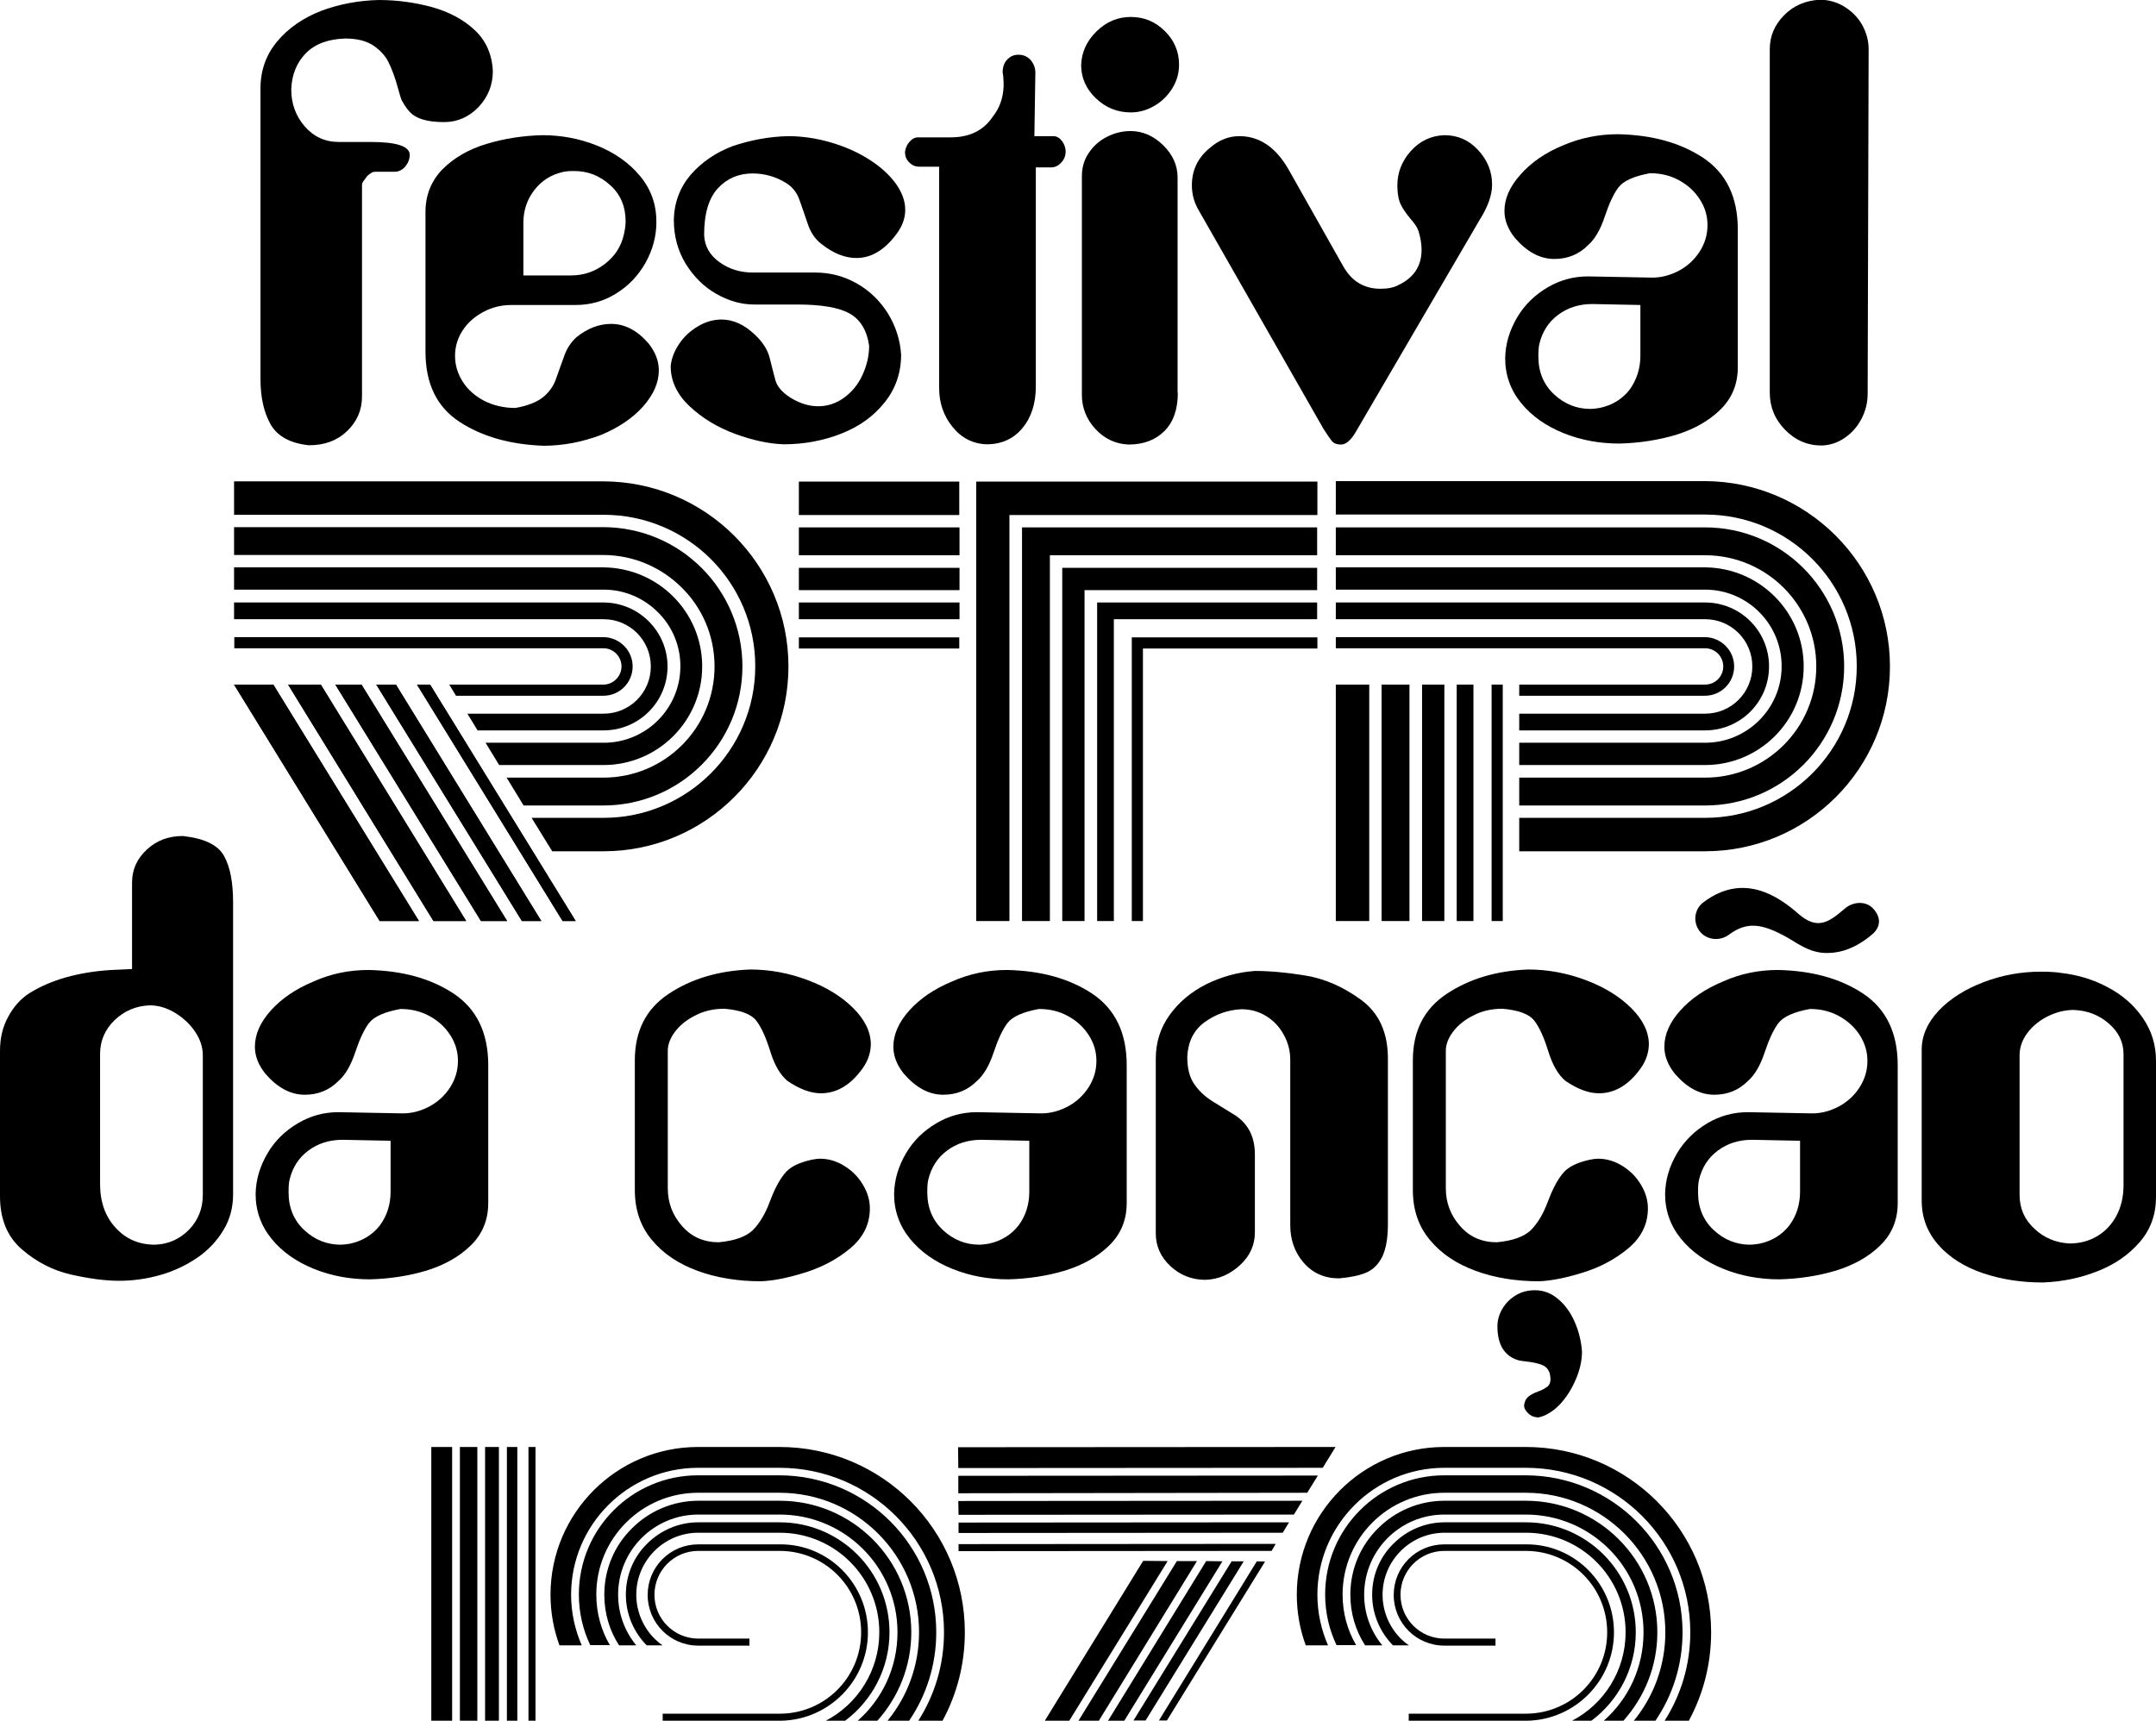 <?xml version="1.0" encoding="UTF-8"?> <svg xmlns="http://www.w3.org/2000/svg" xmlns:xlink="http://www.w3.org/1999/xlink" version="1.0" id="Camada_1" x="0px" y="0px" viewBox="0 0 889.8 710.3" xml:space="preserve"> <g> <g> <rect x="329.7" y="248.7" width="66.3" height="6.9"></rect> <polygon points="543.6,248.7 543.6,255.6 459.7,255.6 459.7,380.2 452.8,380.2 452.8,248.7 "></polygon> <rect x="329.7" y="234.4" width="66.3" height="9.2"></rect> <polygon points="543.6,234.4 543.6,243.6 447.6,243.6 447.6,380.2 438.4,380.2 438.4,234.4 "></polygon> <rect x="329.7" y="217.7" width="66.3" height="11.5"></rect> <polygon points="543.6,217.7 543.6,229.2 433.3,229.2 433.3,380.2 421.8,380.2 421.8,217.7 "></polygon> <rect x="329.7" y="198.8" width="66.2" height="13.8"></rect> <polygon points="543.7,198.8 543.7,212.6 416.6,212.6 416.6,380.2 402.9,380.2 402.9,198.8 "></polygon> <rect x="329.7" y="263.1" width="66.2" height="4.6"></rect> <polygon points="543.7,263.1 543.7,267.7 471.7,267.7 471.7,380.2 467.1,380.2 467.1,263.1 "></polygon> </g> <g> <g> <rect x="601.2" y="282.6" width="6.9" height="97.6"></rect> <rect x="586.9" y="282.6" width="9.2" height="97.6"></rect> <rect x="570.2" y="282.6" width="11.5" height="97.6"></rect> <rect x="551.3" y="282.6" width="13.8" height="97.6"></rect> <rect x="615.6" y="282.6" width="4.6" height="97.6"></rect> </g> <path d="M744.4,275.1L744.4,275.1c0,22.5-18.2,40.7-40.7,40.7H627v-9.2h76.7c17.4,0,31.6-14.1,31.6-31.6v0 c0-17.4-14.1-31.6-31.6-31.6H551.3v-9.2h152.4C726.2,234.4,744.4,252.6,744.4,275.1z"></path> <path d="M780,275.1L780,275.1c0,42.2-34.2,76.3-76.3,76.3H627v-13.8h76.7c34.5,0,62.6-28,62.6-62.6v0c0-34.5-28-62.6-62.6-62.6 H551.3v-13.8h152.4C745.8,198.8,780,233,780,275.1z"></path> <path d="M715.7,275.1L715.7,275.1c0,6.7-5.4,12.1-12.1,12.1H627v-4.6h76.7c4.1,0,7.5-3.3,7.5-7.5v0c0-4.1-3.3-7.5-7.5-7.5H551.3 v-4.6h152.4C710.3,263.1,715.7,268.5,715.7,275.1z"></path> <path d="M730.1,275.1L730.1,275.1c0,14.6-11.8,26.4-26.4,26.4H627v-6.9h76.7c10.8,0,19.5-8.7,19.5-19.5v0 c0-10.8-8.7-19.5-19.5-19.5H551.3v-6.9h152.4C718.3,248.7,730.1,260.5,730.1,275.1z"></path> <path d="M761.1,275.1L761.1,275.1c0,31.7-25.7,57.4-57.4,57.4H627V321h76.7c25.4,0,45.9-20.6,45.9-45.9v0 c0-25.4-20.6-45.9-45.9-45.9H551.3v-11.5h152.4C735.4,217.7,761.1,243.4,761.1,275.1z"></path> </g> <g> <g> <g> <polygon points="223.4,380.2 215.4,380.2 155.3,282.6 163.4,282.6 "></polygon> <polygon points="209.3,380.2 198.5,380.2 138.4,282.6 149.2,282.6 "></polygon> <polygon points="192.4,380.2 178.9,380.2 118.9,282.6 132.4,282.6 "></polygon> <polygon points="172.9,380.2 156.7,380.2 96.6,282.6 112.8,282.6 "></polygon> <polygon points="237.6,380.2 232.2,380.2 172.1,282.6 177.5,282.6 "></polygon> </g> </g> <path d="M289.8,275.1c0,22.5-18.3,40.7-40.7,40.7h-43.1l-5.6-9.2h48.8c17.4,0,31.6-14.1,31.6-31.6c0-8.7-3.5-16.6-9.3-22.3 c-5.7-5.7-13.6-9.3-22.3-9.3H96.6v-9.2h152.4C271.6,234.4,289.8,252.6,289.8,275.1z"></path> <path d="M325.4,275.1c0,42.1-34.2,76.3-76.3,76.3h-21.2l-8.5-13.8h29.7c34.5,0,62.6-28,62.6-62.6c0-17.3-7-32.9-18.3-44.2 c-11.3-11.3-27-18.3-44.2-18.3H96.6v-13.8h152.4C291.2,198.8,325.4,233,325.4,275.1z"></path> <path d="M261.1,275.1c0,6.7-5.4,12.1-12.1,12.1h-60.8l-2.8-4.6h63.6c4.1,0,7.5-3.4,7.5-7.5c0-2-0.8-3.9-2.2-5.3 c-1.4-1.4-3.2-2.2-5.3-2.2H96.7v-4.6h152.4C255.7,263.1,261.1,268.5,261.1,275.1z"></path> <path d="M275.5,275.1c0,14.6-11.8,26.4-26.4,26.4h-52l-4.2-6.9h56.2c10.8,0,19.5-8.7,19.5-19.5c0-5.4-2.2-10.3-5.7-13.8 c-3.5-3.5-8.4-5.7-13.8-5.7H96.6v-6.9h152.4C263.6,248.7,275.5,260.6,275.5,275.1z"></path> <path d="M306.4,275.1c0,31.7-25.7,57.4-57.4,57.4h-32.9l-7-11.5h39.9c25.4,0,45.9-20.5,45.9-45.9c0-12.7-5.1-24.2-13.5-32.5 c-8.3-8.3-19.8-13.5-32.5-13.5H96.6v-11.5h152.4C280.8,217.7,306.4,243.4,306.4,275.1z"></path> <g> <polygon points="112.8,282.6 172.9,380.2 156.7,380.2 96.6,282.6 "></polygon> <polygon points="132.4,282.6 192.4,380.2 178.9,380.2 118.9,282.6 "></polygon> <polygon points="209.3,380.2 198.5,380.2 138.4,282.6 149.2,282.6 "></polygon> <polygon points="163.4,282.6 223.4,380.2 215.4,380.2 155.3,282.6 "></polygon> <polygon points="237.6,380.2 232.2,380.2 172.1,282.6 177.5,282.6 "></polygon> </g> </g> </g> <g> <g> <path d="M367.1,673.8L367.1,673.8c0,14.9-7.2,28.2-18.3,36.5h-8c13.1-6.8,22.1-20.6,22.1-36.5v0c0-22.7-18.4-41.1-41.1-41.1h-33.6 c-14.1,0-25.6,11.5-25.6,25.6c0,7,2.9,13.5,7.5,18.1c1,1,2.2,2,3.4,2.8h-6.6c-5.3-5.4-8.6-12.8-8.6-20.9c0-8.3,3.3-15.7,8.8-21.1 c5.4-5.4,12.9-8.8,21.1-8.8h33.6C346.8,628.4,367.1,648.7,367.1,673.8z"></path> <path d="M376.1,673.8L376.1,673.8c0,14-5.3,26.8-14,36.5h-8.1c10.1-8.9,16.4-21.9,16.4-36.5v0c0-26.9-21.8-48.6-48.6-48.6h-33.6 c-18.3,0-33.1,14.8-33.1,33.1c0,7.9,2.8,15.2,7.5,20.9h-7.1c-3.9-6-6.1-13.2-6.1-20.9c0-10.7,4.3-20.4,11.4-27.4 c7-7,16.7-11.4,27.4-11.4h33.6C351.7,619.5,376.1,643.8,376.1,673.8z"></path> <path d="M386.4,673.8L386.4,673.8c0,13.5-4.1,26.1-11.2,36.5h-8.9c8.1-9.9,13-22.6,13-36.5v0c0-31.8-25.8-57.6-57.6-57.6h-33.6 c-23.2,0-42,18.8-42,42c0,7.6,2,14.8,5.6,20.9h-8.1c-3-6.3-4.7-13.4-4.7-20.9c0-13.6,5.5-25.9,14.4-34.8 c8.9-8.9,21.2-14.4,34.8-14.4h33.6C357.5,609.1,386.4,638.1,386.4,673.8z"></path> <path d="M398.2,673.8L398.2,673.8c0,13.2-3.3,25.6-9.2,36.5h-10c6.7-10.5,10.6-23,10.6-36.5v0c0-37.5-30.4-67.9-67.9-67.9h-33.6 c-28.9,0-52.4,23.5-52.4,52.4c0,7.4,1.6,14.5,4.4,20.9h-9.2c-2.4-6.5-3.7-13.6-3.7-20.9v0c0-33.7,27.3-61,60.9-61h33.6 C364,597.3,398.2,631.5,398.2,673.8z"></path> <path d="M358.2,673.8L358.2,673.8c0,19.9-16,36.1-35.8,36.5c-0.2,0-0.4,0-0.6,0h-48.3v-2.9h48.3c18.6,0,33.6-15,33.6-33.6v0 c0-18.6-15-33.6-33.6-33.6h-33.6c-10,0-18.1,8.1-18.1,18.1c0,10,8.1,18.1,18.1,18.1h21.1v2.9h-21.1c-11.6,0-20.9-9.4-20.9-20.9 c0-5.8,2.3-11,6.1-14.8c3.8-3.8,9-6.1,14.8-6.1h33.6C341.9,637.3,358.2,653.7,358.2,673.8z"></path> </g> <g> <rect x="209.2" y="597.3" width="4.3" height="113"></rect> <rect x="200.2" y="597.3" width="5.7" height="113"></rect> <rect x="189.8" y="597.3" width="7.2" height="113"></rect> <rect x="178" y="597.3" width="8.6" height="113"></rect> <rect x="218.1" y="597.3" width="2.9" height="113"></rect> </g> <g> <g> <polygon points="513.3,644.5 472.8,710.2 467.8,710.2 508.3,644.5 "></polygon> <polygon points="504.5,644.5 464,710.3 457.3,710.3 497.8,644.4 "></polygon> <polygon points="494,644.4 453.5,710.3 445.1,710.3 485.7,644.4 "></polygon> <polygon points="481.9,644.4 441.3,710.3 431.2,710.3 471.8,644.3 "></polygon> <polygon points="522.1,644.6 481.6,710.2 478.3,710.2 518.7,644.5 "></polygon> </g> <g> <polygon points="532,628.4 529.4,632.7 395.6,632.8 395.6,628.5 "></polygon> <polygon points="537.5,619.5 534,625.2 395.6,625.3 395.5,619.6 "></polygon> <polygon points="543.9,609.1 539.5,616.2 395.5,616.4 395.5,609.2 "></polygon> <polygon points="551.2,597.3 545.9,605.9 395.5,606 395.4,597.4 "></polygon> <polygon points="526.5,637.3 524.8,640.2 395.6,640.3 395.6,637.4 "></polygon> </g> </g> <g> <path d="M675.1,673.8L675.1,673.8c0,14.9-7.2,28.2-18.3,36.5h-8c13.1-6.8,22.1-20.6,22.1-36.5v0c0-22.7-18.4-41.1-41.1-41.1h-33.6 c-14.1,0-25.6,11.5-25.6,25.6c0,7,2.9,13.5,7.5,18.1c1,1,2.2,2,3.4,2.8h-6.6c-5.3-5.4-8.6-12.8-8.6-20.9c0-8.3,3.3-15.7,8.8-21.1 c5.4-5.4,12.9-8.8,21.1-8.8h33.6C654.7,628.4,675.1,648.7,675.1,673.8z"></path> <path d="M684,673.8L684,673.8c0,14-5.3,26.8-14,36.5h-8.1c10.1-8.9,16.4-21.9,16.4-36.5v0c0-26.9-21.8-48.6-48.6-48.6h-33.6 c-18.3,0-33.1,14.8-33.1,33.1c0,7.9,2.8,15.2,7.5,20.9h-7.1c-3.9-6-6.1-13.2-6.1-20.9c0-10.7,4.3-20.4,11.4-27.4 c7-7,16.7-11.4,27.4-11.4h33.6C659.6,619.5,684,643.8,684,673.8z"></path> <path d="M694.4,673.8L694.4,673.8c0,13.5-4.1,26.1-11.2,36.5h-8.9c8.1-9.9,13-22.6,13-36.5v0c0-31.8-25.8-57.6-57.6-57.6h-33.6 c-23.2,0-42,18.8-42,42c0,7.6,2,14.8,5.6,20.9h-8.1c-3-6.3-4.7-13.4-4.7-20.9c0-13.6,5.5-25.9,14.4-34.8 c8.9-8.9,21.2-14.4,34.8-14.4h33.6C665.4,609.1,694.4,638.1,694.4,673.8z"></path> <path d="M706.2,673.8L706.2,673.8c0,13.2-3.3,25.6-9.2,36.5h-10c6.7-10.5,10.6-23,10.6-36.5v0c0-37.5-30.4-67.9-67.9-67.9h-33.6 c-28.9,0-52.4,23.5-52.4,52.4c0,7.4,1.6,14.5,4.4,20.9h-9.2c-2.4-6.5-3.7-13.6-3.7-20.9v0c0-33.7,27.3-61,60.9-61h33.6 C671.9,597.3,706.2,631.5,706.2,673.8z"></path> <path d="M666.1,673.8L666.1,673.8c0,19.9-16,36.1-35.8,36.5c-0.2,0-0.4,0-0.6,0h-48.3v-2.9h48.3c18.6,0,33.6-15,33.6-33.6v0 c0-18.6-15-33.6-33.6-33.6h-33.6c-10,0-18.1,8.1-18.1,18.1c0,10,8.1,18.1,18.1,18.1h21.1v2.9h-21.1c-11.6,0-20.9-9.4-20.9-20.9 c0-5.8,2.3-11,6.1-14.8c3.8-3.8,9-6.1,14.8-6.1h33.6C649.8,637.3,666.1,653.7,666.1,673.8z"></path> </g> </g> <g> <path d="M156.3,0c7.5,0,14.8,1,21.9,2.9c7.1,2,13,5.1,17.7,9.5c4.7,4.4,7.2,10.1,7.5,17c0,5.7-2,10.6-5.9,14.8 c-4,4.1-8.7,6.2-14.2,6.2c-3.7,0-6.7-0.4-8.9-1.1c-2.3-0.7-3.9-1.7-5-2.8c-1.1-1.1-2.3-2.7-3.5-4.9c-0.4-0.7-1-2.8-2-6.4 c-1-3.6-2.2-6.7-3.5-9.4c-1.3-2.7-3.4-5-6.3-7c-2.9-1.9-6.7-2.9-11.6-2.9c-7.1,0.2-12.6,2.3-16.3,6.1s-5.8,8.8-6,14.9 c0,5.8,1.8,10.9,5.5,15.2c3.7,4.3,8.4,6.5,14.1,6.5H153c10.7,0,16.1,1.8,16.1,5.3c0,1.7-0.6,3.3-1.8,4.8c-1.2,1.4-2.7,2.2-4.4,2.2 H155c-0.5,0-1,0.1-1.3,0.2c-0.3,0.2-0.7,0.4-1.1,0.7c-0.4,0.3-0.7,0.6-1,0.8c-0.1,0.1-0.4,0.5-0.8,1.1c-0.5,0.6-0.8,1.1-1.1,1.5 c-0.2,0.4-0.3,0.8-0.3,1.2v87.3c0,5.6-2.1,10.4-6.2,14.3s-9.3,5.8-15.7,5.8c-7.7-0.8-13-3.7-15.8-8.6c-2.8-4.9-4.2-11.2-4.2-18.8 V36.6c0-7.5,2.3-14,6.9-19.5c4.6-5.5,10.7-9.7,18.1-12.6C140,1.7,148,0.2,156.3,0z"></path> <path d="M224.3,184c-13.8-0.5-25.4-3.8-34.7-9.9c-9.3-6.1-14-15.7-14-28.9V87.5c0-7,2.4-12.9,7.1-17.7c4.7-4.7,10.8-8.2,18.1-10.4 c7.3-2.2,15-3.4,23-3.6c7.8,0,15.4,1.4,22.6,4.3s13.1,7,17.7,12.5s6.8,11.8,6.8,19c0,5.9-1.5,11.5-4.5,16.9 c-3,5.3-7.1,9.6-12.2,12.7c-5.1,3.2-10.7,4.7-16.7,4.7h-26.5c-4,0-7.8,0.9-11.4,2.8c-3.6,1.9-6.5,4.4-8.6,7.6 c-2.1,3.2-3.2,6.7-3.2,10.6c0,3.8,1.1,7.4,3.2,10.7c2.1,3.3,5.1,5.9,8.9,7.9c3.8,1.9,8.1,2.9,12.8,2.9c5.2-0.9,9-2.5,11.5-4.5 c2.5-2.1,4.3-4.6,5.3-7.6c1.1-3,2.1-6,3.3-9.2c1.1-3.2,2.8-5.8,5.1-7.9c4.6-3.7,9.4-5.5,14.3-5.5c5.7,0,10.8,2.7,15.4,8 c2.8,3.5,4.3,7.2,4.3,11.2c0,5.1-2.2,10-6.5,14.9c-4.3,4.8-10.2,8.8-17.5,11.8C240.4,182.4,232.6,184,224.3,184z M216,92v21.7h19.6 c5.3,0,10-1.6,14.1-4.8c4.1-3.2,6.7-7.2,7.8-12.2c0.4-1.8,0.7-3.6,0.7-5.3c0-6.1-2.1-11.2-6.4-15c-4.3-3.9-9.2-5.8-14.8-5.8 c-2.1,0-3.6,0.1-4.7,0.4c-4.9,1.1-8.8,3.6-11.8,7.5C217.5,82.4,216,86.9,216,92z"></path> <path d="M325.2,56.2c6,0,11.9,0.9,17.7,2.6c5.8,1.7,11,4,15.6,6.9c4.6,2.9,8.3,6.2,11,9.8c2.7,3.7,4.1,7.4,4.1,11.1 c0,3.6-1.3,7.1-4,10.5c-4.8,6.3-10.2,9.4-16.1,9.4c-4.8,0-9.6-1.9-14.5-5.8c-2.5-1.9-4.4-4.6-5.6-8.2c-1.2-3.6-2.4-7-3.5-10.1 c-1.1-3.1-3-5.4-5.7-7c-4.1-2.5-8.7-3.8-13.6-3.8c-5.7,0-10.5,2-14.3,6.1c-3.8,4.1-5.7,10.5-5.7,19.3c0.2,4.6,2.3,8.3,6.3,11.2 s8.6,4.3,13.8,4.3h25.7c6.2,0,11.9,1.5,17.2,4.5c5.3,3,9.5,7.1,12.8,12.3c3.2,5.2,5.1,10.9,5.5,17.1c0,7.5-2.3,14.1-6.8,19.7 c-4.5,5.7-10.5,10-17.9,12.9s-15.3,4.4-23.7,4.4c-6.1-0.2-12.8-1.6-20.1-4.3c-7.3-2.7-13.6-6.5-18.8-11.4 c-5.2-4.9-7.8-10.4-7.8-16.6c0.3-3,1.4-6,3.4-9c2-3,4.5-5.4,7.7-7.3c3.1-1.9,6.4-2.9,9.9-2.9c4.8,0,9.4,2.1,13.8,6.3 c3.3,3.1,5.3,6.4,6.1,9.7s1.6,6.4,2.3,9c0.7,2.6,2.8,5.1,6.3,7.3c3.9,2.4,7.7,3.5,11.4,3.5c3.9,0,7.4-1.2,10.6-3.5 c3.2-2.3,5.8-5.4,7.6-9.3s2.8-7.9,2.8-12.2c-0.9-6.3-3.6-10.8-8.1-13.3s-11.7-3.7-21.6-3.7h-17.8c-5.3,0-10.5-1.5-15.6-4.4 s-9.3-7.1-12.6-12.4c-3.2-5.3-4.9-11.3-4.9-18c0.1-7.2,2.5-13.5,6.9-18.7c4.5-5.2,10.3-9.2,17.4-11.9 C309.6,57.9,317.1,56.4,325.2,56.2z"></path> <path d="M427.3,29.9l-0.4,26.3h7.8c1.4,0,2.6,0.7,3.6,2c1,1.4,1.5,2.8,1.5,4.4c0,1.7-0.6,3.2-1.8,4.5c-1.2,1.3-2.6,2-4.2,2h-6.3 v90.4c0,7.1-1.9,12.9-5.6,17.3c-3.7,4.4-8.6,6.6-14.7,6.6c-5.7-0.2-10.4-2.6-14.1-7.2c-3.7-4.6-5.5-9.9-5.5-16V68.8h-8.3 c-1.6,0-2.9-0.6-4.1-1.8s-1.7-2.6-1.7-4.3c0.2-1.6,0.8-3,1.9-4.2c1-1.2,2.2-1.8,3.5-1.8h13.4c7.8,0,13.6-2.8,17.4-8.5 c2.8-3.5,4.3-7.7,4.5-12.5c0-2.5-0.1-4.5-0.4-5.8c0-2.2,0.6-4,1.9-5.3c1.3-1.4,2.8-2,4.6-2c2,0,3.7,0.7,5.1,2.2 C426.6,26.3,427.3,28,427.3,29.9z"></path> <path d="M466.7,7c5.4,0,10.1,1.9,14,5.8c3.9,3.8,5.9,8.5,5.9,13.9c0,3.5-0.9,6.7-2.8,9.8c-1.9,3-4.3,5.4-7.4,7.2 c-3.1,1.8-6.3,2.7-9.7,2.7c-5.5,0-10.3-1.9-14.4-5.8s-6.1-8.5-6.1-13.8c0.2-5.4,2.4-10,6.4-13.9C456.7,8.9,461.4,7,466.7,7z"></path> <path d="M486.1,162.1c0,6.8-1.8,12.1-5.5,15.8s-8.6,5.6-14.8,5.6c-5.4-0.2-10-2.4-13.7-6.4s-5.6-8.8-5.6-14.1V72.8 c0-3.6,0.9-6.8,2.8-9.6c1.9-2.9,4.4-5.1,7.5-6.7c3.1-1.6,6.4-2.4,9.8-2.4c4.9,0,9.4,1.9,13.4,5.8c4,3.9,6,8.3,6,13.4V162.1z"></path> <path d="M546.2,177l-51.6-90.4c-1.8-3.1-2.7-6.5-2.7-10.1c0-6.3,2.5-11.5,7.6-15.6c3.6-3.1,7.6-4.7,12-4.7 c8.2,0,14.9,4.5,20.1,13.4l22.7,40.2c3.5,6.3,8.7,9.4,15.4,9.4c3.1,0,5.6-0.5,7.6-1.6c6.2-3,9.4-7.8,9.4-14.5 c0-2.3-0.4-4.9-1.3-7.8c-0.4-1.3-1.5-3-3.3-5c-1.7-2.1-3.1-4-4-5.9c-0.9-1.9-1.4-4.5-1.4-7.8c0-5.4,1.9-10.2,5.6-14.3 c3.7-4.1,8.3-6.3,13.8-6.5c5.5,0,10.1,2,13.9,6.1c3.8,4.1,5.8,8.8,5.8,14.3c0,4.3-1.7,9.1-5.1,14.5L560,177.5c-2.2,4-4.4,6-6.5,6 c-1.7,0-2.9-0.4-3.7-1.3C549.1,181.4,547.9,179.7,546.2,177z"></path> <path d="M667.8,55.4c14,0.3,25.7,3.5,35.2,9.8c9.4,6.3,14.2,16.1,14.2,29.5v56.9c0,7-2.4,12.8-7.2,17.5 c-4.8,4.7-10.9,8.1-18.3,10.4c-7.4,2.2-15.2,3.4-23.4,3.6c-8.1,0-15.8-1.4-23-4.3c-7.2-2.9-13.1-7-17.5-12.4 c-4.4-5.4-6.6-11.6-6.6-18.5c0.1-6,1.8-11.5,4.9-16.8s7.3-9.3,12.5-12.4c5.2-3.1,10.8-4.6,16.8-4.6l26.5,0.5c3.9,0,7.5-1,11.1-2.9 c3.5-1.9,6.4-4.6,8.5-7.9c2.1-3.3,3.2-6.9,3.2-10.9c0-3.7-1-7.2-3.1-10.5c-2.1-3.3-4.9-5.9-8.5-7.9c-3.6-2-7.6-3-12.1-3 c-6.6,1.2-10.9,3.1-13,5.8c-2,2.6-3.9,6.7-5.7,12.1s-4.1,9.4-7,11.9c-3.7,3.7-8.3,5.6-13.8,5.6c-5.9,0-11.3-2.9-16.3-8.7 c-2.8-3.5-4.3-7.2-4.3-11.1c0-5.1,2.2-10.1,6.6-15C632,67,637.8,63,645.1,60C652.3,56.9,659.9,55.4,667.8,55.4z M677,146.9v-21 l-19.8-0.4c-5.5,0-10.2,1.5-14.2,4.5s-6.5,7-7.7,12c-0.3,1.2-0.4,2.9-0.4,5.2c0,6.4,2.2,11.6,6.5,15.6c4.3,4,9.3,6,15,6 c0.7,0,2-0.1,3.8-0.4c5.2-1.1,9.4-3.7,12.4-7.6C675.4,156.9,677,152.2,677,146.9z"></path> <path d="M771.2,20.3l-0.4,142.2c0,3.6-0.8,7-2.5,10.3c-1.7,3.3-4,5.9-6.9,7.9c-2.9,2-6.1,3.1-9.6,3.2c-5.9,0-10.9-2.2-15.1-6.5 c-4.2-4.3-6.3-9.4-6.3-15.4V20.3c0-5.4,2-10.1,6-14.1c4-4,8.9-6,14.6-6.3c3.6,0,7,0.9,10.1,2.8c3.1,1.9,5.6,4.4,7.4,7.5 C770.3,13.5,771.2,16.8,771.2,20.3z"></path> </g> <g> <path d="M0,433.8c0-5.3,1.1-10,3.4-14.1c2.2-4.1,5.1-7.4,8.7-9.7c8.8-5.5,20-8.7,33.7-9.6l8.7-0.4v-35.7c0-5.3,2-9.8,6.1-13.6 c4.1-3.8,9-5.6,14.9-5.6c8.9,1,14.5,3.7,17,8.3c2.5,4.5,3.7,10.9,3.7,19.2v4.7v115.7c0,5.4-1.3,10.4-4,14.8 c-2.7,4.5-6.3,8.3-10.8,11.4c-4.6,3.1-9.6,5.5-15.2,7.1c-5.6,1.6-11.3,2.4-17.1,2.4c-5.8,0-12.4-0.9-19.9-2.6 c-7.4-1.7-14.2-5.2-20.2-10.4c-6-5.2-9-12.5-9-21.9V433.8z M64,513.8c5.5-0.2,10.2-2.3,14-6.2c3.8-3.9,5.7-8.7,5.7-14.4v-57.6 c0-3.4-1.1-6.7-3.3-9.9s-5-5.7-8.3-7.7c-3.4-2-6.8-3-10.3-3c-5.7,0.2-10.5,2.3-14.5,6.1c-4,3.9-6,8.5-6,14v53.6 c0,7.4,2.1,13.4,6.4,18.1C52,511.5,57.4,513.8,64,513.8z"></path> <path d="M152.1,400.4c14,0.3,25.7,3.5,35.2,9.8c9.4,6.3,14.2,16.1,14.2,29.5v56.9c0,7-2.4,12.8-7.2,17.5 c-4.8,4.7-10.9,8.1-18.3,10.4c-7.4,2.2-15.2,3.4-23.4,3.6c-8.1,0-15.8-1.4-23-4.3c-7.2-2.9-13.1-7-17.5-12.4 c-4.4-5.4-6.6-11.6-6.6-18.5c0.1-6,1.8-11.5,4.9-16.8s7.3-9.3,12.5-12.4c5.2-3.1,10.8-4.6,16.8-4.6l26.5,0.5c3.9,0,7.5-1,11.1-2.9 c3.5-1.9,6.4-4.6,8.5-7.9c2.1-3.3,3.2-6.9,3.2-10.9c0-3.7-1-7.2-3.1-10.5c-2.1-3.3-4.9-5.9-8.5-7.9c-3.6-2-7.6-3-12.1-3 c-6.6,1.2-10.9,3.1-13,5.8c-2,2.6-3.9,6.7-5.7,12.1s-4.1,9.4-7,11.9c-3.7,3.7-8.3,5.6-13.8,5.6c-5.9,0-11.3-2.9-16.3-8.7 c-2.8-3.5-4.3-7.2-4.3-11.1c0-5.1,2.2-10.1,6.6-15c4.4-4.9,10.3-8.9,17.5-11.9C136.6,401.9,144.2,400.4,152.1,400.4z M161.2,491.9 v-21l-19.8-0.4c-5.5,0-10.2,1.5-14.2,4.5s-6.5,7-7.7,12c-0.3,1.2-0.4,2.9-0.4,5.2c0,6.4,2.2,11.6,6.5,15.6c4.3,4,9.3,6,15,6 c0.7,0,2-0.1,3.8-0.4c5.2-1.1,9.4-3.7,12.4-7.6C159.7,501.9,161.2,497.2,161.2,491.9z"></path> <path d="M354.8,442.6c-4.6,5.8-10,8.7-16,8.7c-4.2,0-8.8-1.7-13.8-5.1c-2.9-2.4-5.3-6.4-7.1-12.2c-1.8-5.8-3.7-10-5.8-12.7 c-2.1-2.7-6.4-4.3-13.1-4.9c-4.5,0-8.5,0.9-12.1,2.8c-3.6,1.8-6.4,4.1-8.4,6.8c-2,2.7-2.9,5.3-2.9,7.8v56.7c0,6,2,11.2,5.9,15.6 c3.9,4.5,9,6.7,15.1,6.7c6.6-0.6,11.2-2.3,14-4.9c2.7-2.7,5.1-6.5,7-11.6c1.9-5.1,3.9-9,6.1-11.7c2.1-2.8,5.9-4.7,11.4-5.9 c1.5-0.3,2.6-0.4,3.3-0.4c3.5,0,6.9,1,10.1,3c3.2,2,5.7,4.5,7.6,7.7c1.9,3.1,2.9,6.4,2.9,9.8c0,6.5-2.7,12-8.1,16.5 c-5.4,4.5-11.6,7.8-18.7,10c-7,2.2-13.1,3.4-18.1,3.6c-9.5,0-18.3-1.4-26.2-4.3c-7.9-2.9-14.2-7.1-18.9-12.8 c-4.7-5.6-7-12.5-7-20.5v-53.6c0-12.1,4.6-21.2,13.9-27.4c9.3-6.2,20.5-9.6,33.7-10.1c8.1,0,16.1,1.5,23.8,4.4 c7.7,2.9,14,6.8,18.8,11.6c4.8,4.8,7.2,9.8,7.2,15C359.3,435.3,357.8,439,354.8,442.6z"></path> <path d="M415.6,400.4c14,0.3,25.7,3.5,35.2,9.8c9.4,6.3,14.2,16.1,14.2,29.5v56.9c0,7-2.4,12.8-7.2,17.5 c-4.8,4.7-10.9,8.1-18.3,10.4c-7.4,2.2-15.2,3.4-23.4,3.6c-8.1,0-15.8-1.4-23-4.3c-7.2-2.9-13.1-7-17.5-12.4 c-4.4-5.4-6.6-11.6-6.6-18.5c0.1-6,1.8-11.5,4.9-16.8s7.3-9.3,12.5-12.4c5.2-3.1,10.8-4.6,16.8-4.6l26.5,0.5c3.9,0,7.5-1,11.1-2.9 c3.5-1.9,6.4-4.6,8.5-7.9c2.1-3.3,3.2-6.9,3.2-10.9c0-3.7-1-7.2-3.1-10.5c-2.1-3.3-4.9-5.9-8.5-7.9c-3.6-2-7.6-3-12.1-3 c-6.6,1.2-10.9,3.1-13,5.8c-2,2.6-3.9,6.7-5.7,12.1s-4.1,9.4-7,11.9c-3.7,3.7-8.3,5.6-13.8,5.6c-5.9,0-11.3-2.9-16.3-8.7 c-2.8-3.5-4.3-7.2-4.3-11.1c0-5.1,2.2-10.1,6.6-15c4.4-4.9,10.3-8.9,17.5-11.9C400.2,401.9,407.7,400.4,415.6,400.4z M424.8,491.9 v-21l-19.8-0.4c-5.5,0-10.2,1.5-14.2,4.5c-4,3-6.5,7-7.7,12c-0.3,1.2-0.4,2.9-0.4,5.2c0,6.4,2.2,11.6,6.5,15.6s9.3,6,15,6 c0.7,0,2-0.1,3.8-0.4c5.2-1.1,9.4-3.7,12.4-7.6C423.3,501.9,424.8,497.2,424.8,491.9z"></path> <path d="M572.8,437v68.3c0,5.8-0.8,10.2-2.3,13.4c-1.6,3.2-3.8,5.4-6.6,6.6c-2.8,1.2-6.6,2-11.3,2.4c-6,0-10.9-2.2-14.6-6.5 c-3.7-4.3-5.5-9.5-5.5-15.4v-68.3c0-3.7-0.9-7.2-2.7-10.4c-1.8-3.3-4.2-5.8-7.3-7.7s-6.5-2.8-10.2-2.8c-5.7,0.3-10.7,2.1-15.2,5.4 c-4.5,3.3-6.8,8.1-7.1,14.2c0,4.7,0.9,8.4,2.8,11.2c1.9,2.8,4.4,5.2,7.6,7.2c3.2,2,6.4,4,9.7,6c5.2,3.6,7.8,8.9,7.8,15.9v32.2 c0,5.2-2,9.7-6.1,13.5c-4.1,3.8-8.8,5.9-14.3,6.1c-5.6,0-10.4-1.9-14.4-5.6s-6.1-8.2-6.1-13.6V437c0-6.7,1.9-12.7,5.7-18 c3.8-5.3,8.8-9.5,15.1-12.7c6.3-3.1,13-5,20.1-5.5c6,0,13,0.6,20.9,1.9c7.9,1.3,15.5,4.6,22.9,10 C569.1,418.1,572.8,426.2,572.8,437z"></path> <path d="M675.9,442.6c-4.6,5.8-10,8.7-16,8.7c-4.2,0-8.8-1.7-13.8-5.1c-2.9-2.4-5.3-6.4-7.1-12.2c-1.8-5.8-3.7-10-5.8-12.7 c-2.1-2.7-6.4-4.3-13.1-4.9c-4.5,0-8.5,0.9-12.1,2.8c-3.6,1.8-6.4,4.1-8.4,6.8c-2,2.7-2.9,5.3-2.9,7.8v56.7c0,6,2,11.2,5.9,15.6 c3.9,4.5,9,6.7,15.1,6.7c6.6-0.6,11.2-2.3,14-4.9c2.7-2.7,5.1-6.5,7-11.6c1.9-5.1,3.9-9,6.1-11.7c2.1-2.8,5.9-4.7,11.4-5.9 c1.5-0.3,2.6-0.4,3.3-0.4c3.5,0,6.9,1,10.1,3s5.7,4.5,7.6,7.7c1.9,3.1,2.9,6.4,2.9,9.8c0,6.5-2.7,12-8.1,16.5 c-5.4,4.5-11.6,7.8-18.7,10c-7,2.2-13.1,3.4-18.1,3.6c-9.5,0-18.3-1.4-26.2-4.3s-14.2-7.1-18.9-12.8c-4.7-5.6-7-12.5-7-20.5v-53.6 c0-12.1,4.6-21.2,13.9-27.4c9.3-6.2,20.5-9.6,33.7-10.1c8.1,0,16.1,1.5,23.8,4.4s14,6.8,18.8,11.6c4.8,4.8,7.2,9.8,7.2,15 C680.4,435.3,678.9,439,675.9,442.6z"></path> <path d="M733.8,400.4c14,0.3,25.7,3.5,35.2,9.8c9.4,6.3,14.2,16.1,14.2,29.5v56.9c0,7-2.4,12.8-7.2,17.5 c-4.8,4.7-10.9,8.1-18.3,10.4c-7.4,2.2-15.2,3.4-23.4,3.6c-8.1,0-15.8-1.4-23-4.3c-7.2-2.9-13.1-7-17.5-12.4 c-4.4-5.4-6.6-11.6-6.6-18.5c0.1-6,1.8-11.5,4.9-16.8c3.1-5.2,7.3-9.3,12.5-12.4c5.2-3.1,10.8-4.6,16.8-4.6l26.5,0.5 c3.9,0,7.5-1,11.1-2.9c3.5-1.9,6.4-4.6,8.5-7.9c2.1-3.3,3.2-6.9,3.2-10.9c0-3.7-1-7.2-3.1-10.5c-2.1-3.3-4.9-5.9-8.5-7.9 c-3.6-2-7.6-3-12.1-3c-6.6,1.2-10.9,3.1-13,5.8c-2,2.6-3.9,6.7-5.7,12.1s-4.1,9.4-7,11.9c-3.7,3.7-8.3,5.6-13.8,5.6 c-5.9,0-11.3-2.9-16.3-8.7c-2.8-3.5-4.3-7.2-4.3-11.1c0-5.1,2.2-10.1,6.6-15c4.4-4.9,10.3-8.9,17.5-11.9 C718.3,401.9,725.9,400.4,733.8,400.4z M742.9,491.9v-21l-19.8-0.4c-5.5,0-10.2,1.5-14.2,4.5c-4,3-6.5,7-7.7,12 c-0.3,1.2-0.4,2.9-0.4,5.2c0,6.4,2.2,11.6,6.5,15.6s9.3,6,15,6c0.7,0,2-0.1,3.8-0.4c5.2-1.1,9.4-3.7,12.4-7.6 C741.4,501.9,742.9,497.2,742.9,491.9z"></path> <path d="M889.8,437.9v56.2c0,7.2-2.2,13.4-6.7,18.6s-10.2,9.2-17.3,12c-7.1,2.8-14.6,4.4-22.7,4.7c-9,0-17.3-1.3-24.9-3.9 c-7.6-2.6-13.7-6.5-18.2-11.6s-6.9-11.2-6.9-18.3v-62.3c0-5.8,2.4-11.2,7.1-16.2c4.7-4.9,10.9-8.8,18.5-11.7 c7.6-2.9,15.5-4.3,23.6-4.3c3.7,0,6.4,0.2,8.2,0.5c7.1,0.8,13.6,2.8,19.5,6c5.9,3.1,10.7,7.3,14.3,12.5 C888,425.5,889.8,431.3,889.8,437.9z M876.4,489.2v-54c0-5.1-2.1-9.3-6.2-12.8c-4.1-3.5-8.9-5.3-14.4-5.5c-3.4,0-6.9,0.8-10.4,2.5 s-6.4,4-8.6,6.9c-2.2,2.9-3.3,6-3.3,9.3v57.6c0,5.6,2,10.2,6.1,14c4,3.8,8.9,5.8,14.5,6.1c4.2,0,8-1,11.4-3s6.1-4.9,8-8.5 C875.4,498.2,876.4,494,876.4,489.2z"></path> <path d="M618,547.5c0-2.4,0.6-4.7,1.9-7c1.3-2.3,3.1-4.2,5.5-5.7c2.4-1.5,5.1-2.2,8.1-2.2c3.5,0,6.7,1.2,9.5,3.6 c2.9,2.4,5.2,5.6,6.9,9.5c1.7,3.9,2.7,8,3,12.2c0,3.6-0.8,7.4-2.5,11.4c-1.7,4-3.9,7.5-6.6,10.4c-2.8,2.9-5.7,4.7-8.8,5.4 c-1.6,0-3-0.5-4.2-1.6c-1.2-1.1-1.8-2.2-1.8-3.4c0.2-1.6,0.8-2.8,1.8-3.6c1-0.8,2.3-1.5,4-2.1c1.7-0.6,2.9-1.3,3.8-2 c0.9-0.7,1.3-1.7,1.3-3.1c0-0.5-0.1-1.3-0.3-2.4c-0.5-1.5-1.4-2.6-2.6-3.2c-1.2-0.6-3-1.1-5.6-1.5c-2.5-0.3-4-0.5-4.4-0.6 C621,560,618,555.2,618,547.5z"></path> <g> <path d="M754,393.4c-7.7,0-12.6-4.5-17.8-7.2c-9.1-4.8-15.2-5.9-22.6-0.4c-3.6,2.7-8.8,2.4-11.8-1c-3.3-3.8-2.7-9.5,1.3-12.4 c16.6-12.5,31.1-2.2,39.1,4.8c7.8,6.8,12.5,3.6,19-2c3.5-3.1,8.9-3.5,12,0c3.1,3.5,3.1,7.3-0.4,10.4 C766,391.4,759.7,393.4,754,393.4z"></path> </g> </g> </svg> 